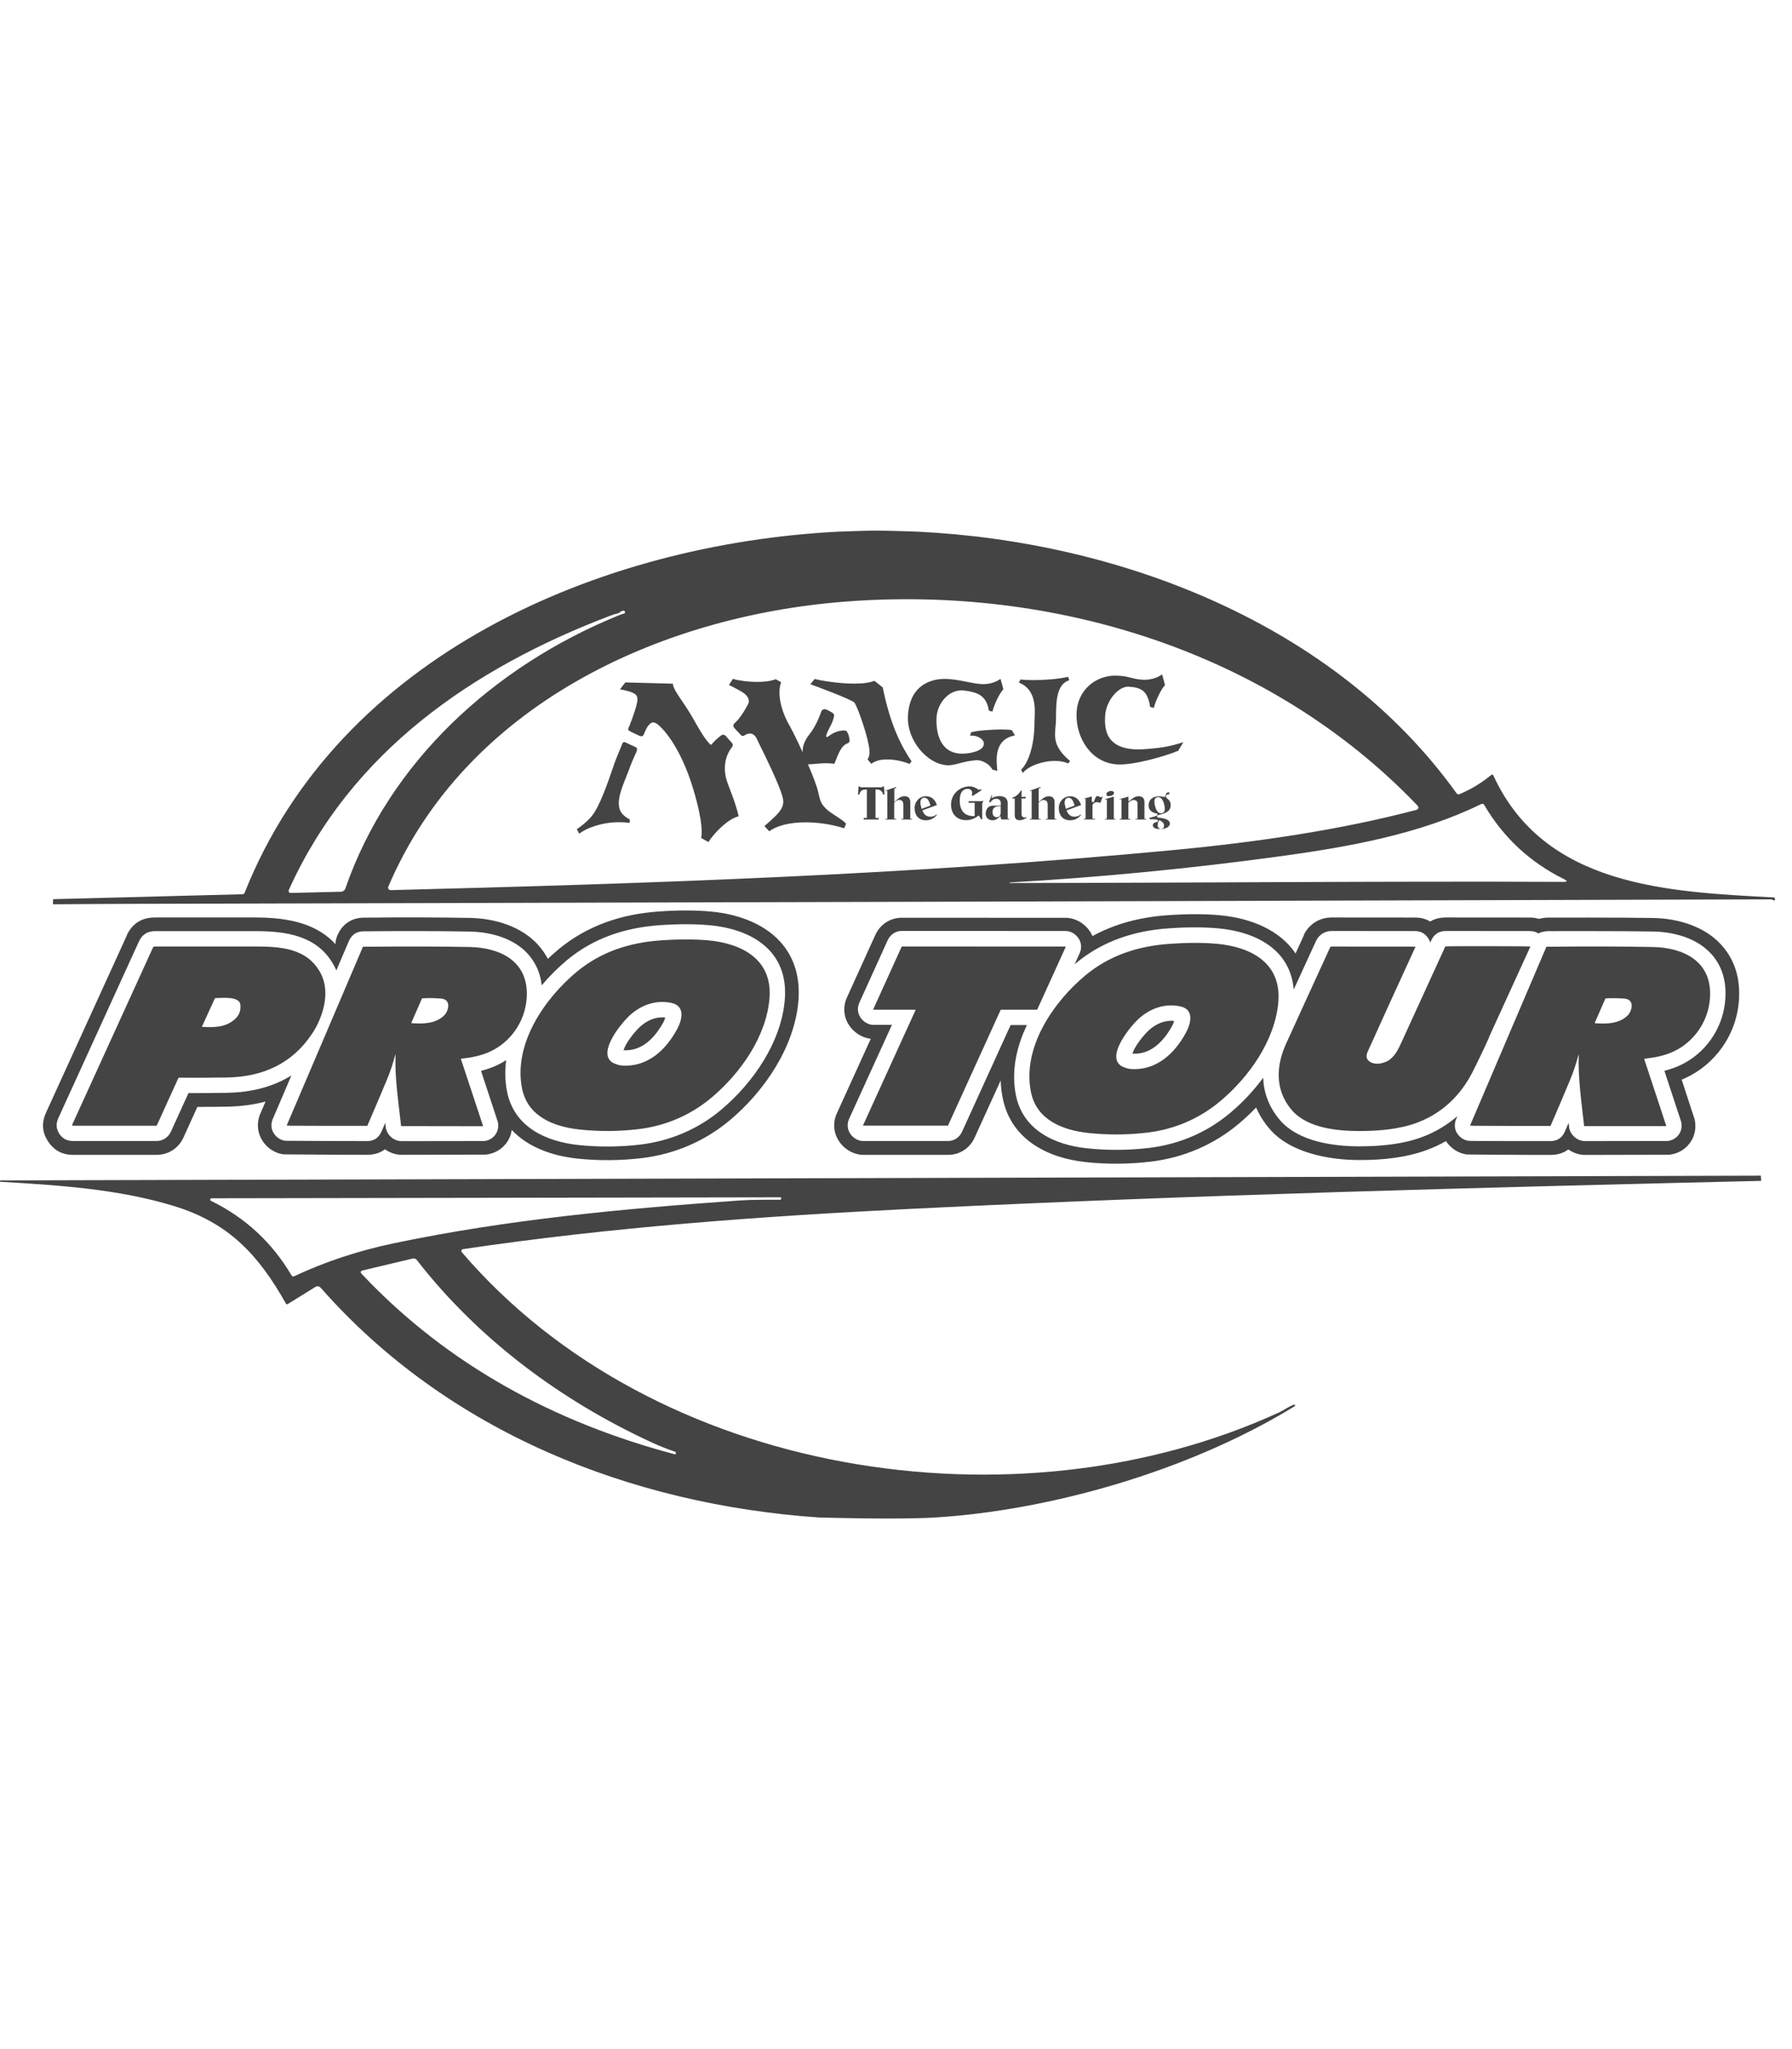 <!-- Generated by IcoMoon.io -->
<svg version="1.1" xmlns="http://www.w3.org/2000/svg" width="28" height="32" viewBox="0 0 28 32">
<title>watermark-protour</title>
<path fill="#444" d="M20.373 14.598c0.080-0.163 0.241-0.27 0.433-0.27l1.302 0.001c0.101 0 0.178 0.025 0.238 0.062 0.068-0.041 0.15-0.063 0.247-0.063l1.309 0.001c0.055 0 0.102 0.008 0.144 0.021 0.045-0.012 0.093-0.019 0.136-0.020 0.001 0 0.003 0 0.004 0 0 0 1.175-0.003 1.65 0.006 0.403 0.008 0.8 0.14 1.049 0.408 0.188 0.202 0.31 0.479 0.287 0.86-0.033 0.558-0.378 1.021-0.839 1.232-0.019 0.009-0.038 0.017-0.057 0.025 0.079 0.241 0.2 0.61 0.202 0.616 0.063 0.282-0.126 0.526-0.396 0.556-0.009 0.001-1.317 0.003-1.317 0.003h-0c-0.092 0-0.183-0.032-0.26-0.086-0.075 0.057-0.168 0.086-0.281 0.086-0.398 0.001-1.302-0.007-1.302-0.007h-0c-0.132-0.015-0.255-0.096-0.329-0.209-0.091 0.052-0.189 0.098-0.291 0.136-0.325 0.122-0.697 0.161-1.067 0.16-0.438-0.001-1.072-0.099-1.404-0.494-0.089-0.105-0.156-0.215-0.204-0.327-0.087 0.091-0.178 0.175-0.27 0.253-0.392 0.329-0.862 0.53-1.37 0.592h-0c-0.339 0.041-0.696 0.044-1.031 0.007-0.581-0.064-1.153-0.345-1.287-0.99-0.020-0.095-0.031-0.19-0.033-0.285l-0.408 0.895c-0.074 0.163-0.232 0.269-0.417 0.268 0 0-1.32-0-1.321-0s-0.002 0-0.003 0c-0.22-0.003-0.422-0.183-0.449-0.402-0.011-0.086 0.003-0.171 0.037-0.245l0-0 0.531-1.166c-0.203-0.022-0.385-0.194-0.41-0.399-0.011-0.086 0.003-0.171 0.037-0.245l0.444-0.978c0.074-0.163 0.232-0.269 0.417-0.268l2.554 0.001c0.001 0 0.002 0 0.003 0s0.001 0 0.002 0c0.179 0.002 0.346 0.122 0.417 0.285 0.355-0.194 0.748-0.295 1.167-0.325 0.309-0.022 0.583-0.022 0.822 0h0c0.492 0.045 0.941 0.234 1.184 0.597 0.038-0.083 0.11-0.24 0.125-0.273-0.001 0.001-0.001 0.002-0.001 0.003 0.001-0.003 0.006-0.013 0.008-0.018zM20.364 14.616c-0.003 0.006-0.002 0.004 0 0zM20.373 14.598c0.002-0.005 0.002-0.005-0.004 0.009 0.001-0.003 0.003-0.006 0.004-0.009zM13.935 16.008l-0.668 1.465c-0.018 0.040-0.026 0.085-0.020 0.131 0.015 0.117 0.123 0.214 0.24 0.215l0.002 0 1.319 0c0.099 0.001 0.183-0.056 0.223-0.143l0.76-1.668h0.255c-0.168 0.348-0.248 0.729-0.171 1.102 0.114 0.546 0.61 0.768 1.102 0.822 0.319 0.035 0.659 0.033 0.982-0.006 0.467-0.057 0.899-0.241 1.259-0.543 0.187-0.156 0.366-0.344 0.519-0.552 0.008 0.223 0.083 0.448 0.255 0.653 0.292 0.348 0.856 0.418 1.241 0.418 0.344 0 0.69-0.033 0.992-0.147 0.208-0.078 0.39-0.189 0.547-0.325l-0.021 0.049c-0.016 0.037-0.023 0.081-0.018 0.125 0.014 0.109 0.108 0.199 0.212 0.211l0.006 0.001 0.006 0c0.024 0.002 0.049 0.002 0.074 0.002 0.396 0.002 0.793 0.003 1.191 0.002 0.111 0 0.188-0.051 0.23-0.152 0.019-0.044 0.038-0.089 0.058-0.133 0.002 0.021 0.007 0.065 0.007 0.065l0 0.002c0.015 0.123 0.13 0.218 0.247 0.218 0 0 1.284-0.001 1.293-0.002 0.145-0.016 0.245-0.147 0.212-0.297-0.002-0.008-0.263-0.799-0.263-0.799 0.083-0.021 0.163-0.048 0.238-0.082 0.394-0.18 0.687-0.576 0.715-1.051 0.019-0.31-0.077-0.538-0.23-0.702-0.212-0.228-0.553-0.333-0.896-0.34-0.474-0.009-1.646-0.006-1.646-0.006-0.050 0.001-0.114 0.015-0.15 0.036-0.033-0.022-0.077-0.037-0.135-0.037l-1.309-0.001c-0.111 0-0.186 0.051-0.23 0.147l-0 0-0.015 0.034c-0.009-0.029-0.023-0.055-0.038-0.076-0.033-0.047-0.091-0.104-0.201-0.104l-1.302-0.001c-0.109 0-0.2 0.061-0.244 0.155l-0 0c-0.116 0.253-0.232 0.506-0.349 0.76-0.050-0.621-0.583-0.901-1.176-0.956-0.229-0.021-0.491-0.021-0.787 0-0.535 0.039-1.024 0.199-1.44 0.544-0.007 0.006-0.013 0.011-0.020 0.017l0.079-0.174c0.018-0.040 0.026-0.085 0.020-0.131-0.015-0.117-0.123-0.214-0.24-0.215l-2.556-0.001c-0.099-0.001-0.183 0.056-0.223 0.143l-0.444 0.978c-0.018 0.040-0.026 0.085-0.020 0.131 0.015 0.118 0.126 0.215 0.243 0.215h0.285zM14.3 15.768c0.003 0 0.005 0.002 0.005 0.005 0 0.001 0 0.002-0 0.002l-0.819 1.797c-0 0.001-0 0.002-0 0.002 0 0.003 0.003 0.005 0.005 0.005l1.318 0c0.002 0 0.003-0.001 0.004-0.002l0.823-1.807c0.001-0.002 0.002-0.002 0.004-0.002h0.563c0.002 0 0.003-0.001 0.004-0.002l0.444-0.977c0-0.001 0-0.002 0-0.002-0-0.003-0.003-0.005-0.005-0.005l-2.553-0.001c-0.002 0-0.003 0.001-0.004 0.002l-0.444 0.978c-0 0.001-0 0.002-0 0.002 0 0.003 0.003 0.005 0.005 0.005h0.65zM22.973 17.577c-0.001-0-0.002-0.001-0.002-0.002s0-0.001 0-0.001l1.189-2.783c0.002-0.004 0.005-0.006 0.009-0.006 0.633-0.007 1.186-0.005 1.658 0.004 0.461 0.009 0.926 0.21 0.892 0.788-0.023 0.383-0.259 0.702-0.576 0.847-0.133 0.061-0.289 0.094-0.442 0.108-0 0-0 0-0.001 0-0.006 0.001-0.009 0.006-0.007 0.012 0 0 0 0 0 0.001l0.34 1.030c0 0 0 0 0 0.001 0 0.001 0 0.003-0.001 0.004l0.002 0.006c0 0-1.282-0-1.282-0-0.040-0.369-0.097-0.748-0.084-1.113 0-0 0-0 0-0.001-0-0.001-0.001-0.002-0.002-0.002s-0.002 0.001-0.002 0.002c-0.037 0.141-0.079 0.268-0.138 0.408-0.097 0.233-0.195 0.465-0.296 0.696-0.002 0.004-0.005 0.007-0.010 0.007-0.397 0.001-0.793-0-1.189-0.002-0.020-0-0.040-0.001-0.060-0.002zM25.082 15.599l-0.163 0.372c-0.002 0.005-0 0.008 0.005 0.008 0.181 0.015 0.376 0.007 0.506-0.119 0.068-0.066 0.121-0.251-0.048-0.265-0.1-0.008-0.196-0.010-0.289-0.004-0.006 0-0.009 0.003-0.012 0.008zM23.265 16.198c0.214-0.469 0.433-0.948 0.648-1.417 0.002-0.005-1.328-0.007-1.33-0.001-0.221 0.481-0.444 0.972-0.665 1.454-0.063 0.137-0.101 0.227-0.192 0.305-0.073 0.063-0.236 0.108-0.331 0.035-0.046-0.035-0.054-0.086-0.024-0.152 0.176-0.393 0.425-0.936 0.744-1.632 0.002-0.005 0-0.007-0.005-0.007l-1.302-0.001c-0.012 0-0.022 0.006-0.026 0.016-0.23 0.5-0.459 1.001-0.688 1.504-0.144 0.316-0.188 0.704 0.085 1.028 0.248 0.294 0.732 0.332 1.058 0.333 0.314 0 0.631-0.028 0.907-0.131 0.396-0.149 0.681-0.43 0.864-0.79 0.081-0.159 0.168-0.34 0.26-0.543zM16.11 17.061c-0.145-0.694 0.345-1.411 0.853-1.832 0.377-0.312 0.82-0.454 1.305-0.489 0.281-0.020 0.53-0.021 0.748-0.001 0.523 0.048 1.009 0.294 0.958 0.908-0.051 0.602-0.459 1.174-0.909 1.551-0.325 0.272-0.713 0.438-1.134 0.489-0.305 0.037-0.625 0.039-0.927 0.006-0.392-0.043-0.803-0.198-0.894-0.632zM17.795 15.907c-0.128 0.115-0.507 0.571-0.285 0.733 0.034 0.025 0.108 0.049 0.147 0.053 0.403 0.035 0.695-0.235 0.876-0.571 0.075-0.14 0.13-0.359-0.092-0.406-0.243-0.051-0.469 0.032-0.646 0.191zM17.695 16.455c0.292 0.017 0.494-0.201 0.627-0.447 0.008-0.016 0.017-0.042 0.024-0.064-0.147-0.016-0.282 0.044-0.392 0.142-0.053 0.047-0.156 0.165-0.225 0.287-0.013 0.023-0.026 0.056-0.035 0.082zM1.98 14.606c0.086-0.181 0.231-0.278 0.441-0.278 0.528-0.001 1.050-0.001 1.564-0 0.428 0.001 0.901 0.057 1.226 0.384 0 0 0.025 0.027 0.033 0.035 0 0 0.002 0.002 0.001 0.001-0.019-0.046 0.062-0.404 0.426-0.417 0.001-0 0.002-0 0.004-0 0.638-0.007 1.195-0.005 1.672 0.004 0.403 0.008 0.8 0.14 1.049 0.408 0.063 0.068 0.119 0.145 0.164 0.231 0.054-0.051 0.109-0.1 0.164-0.146 0.451-0.374 0.98-0.551 1.561-0.593 0.309-0.022 0.583-0.022 0.822 0h0c0.455 0.042 0.874 0.209 1.125 0.519 0.175 0.217 0.274 0.505 0.243 0.878-0.060 0.718-0.532 1.411-1.070 1.861-0.392 0.329-0.862 0.53-1.37 0.592l-0 0c-0.339 0.041-0.696 0.044-1.031 0.006-0.38-0.042-0.756-0.177-1.008-0.445-0.028 0.204-0.191 0.361-0.404 0.385-0.009 0.001-1.317 0.003-1.317 0.003h-0c-0.092 0-0.184-0.032-0.26-0.086-0.075 0.057-0.168 0.086-0.281 0.086-0.389 0.001-1.296-0.007-1.302-0.007h-0c-0.197-0.023-0.373-0.191-0.399-0.396-0.010-0.084 0.003-0.166 0.033-0.235 0 0 0.083-0.194 0.083-0.194-0.185 0.050-0.384 0.076-0.597 0.080-0.156 0.003-0.312 0.004-0.468 0.004l-0.217 0.477c-0.074 0.164-0.234 0.273-0.423 0.272l-1.3-0c-0.21 0-0.32-0.106-0.384-0.197-0.072-0.103-0.134-0.256-0.041-0.462l0-0 1.258-2.757c-0.007 0.015 0.001-0.002 0.005-0.011zM1.98 14.606c0.003-0.006 0.004-0.008-0.003 0.007 0.001-0.002 0.002-0.005 0.003-0.007zM5.254 15.153c-0.009-0.021-0.018-0.042-0.029-0.062-0.259-0.497-0.785-0.549-1.24-0.55-0.514-0.001-1.035-0.001-1.563 0-0.12 0-0.203 0.056-0.251 0.161l-0 0-1.26 2.76c-0.051 0.112-0.018 0.195 0.021 0.251 0.035 0.049 0.095 0.106 0.21 0.106l1.3 0c0.103 0 0.188-0.058 0.229-0.147l0.274-0.602c0.2 0.001 0.401-0 0.602-0.004 0.388-0.007 0.723-0.095 1.006-0.271l-0.292 0.683c-0.016 0.037-0.023 0.081-0.018 0.125 0.014 0.109 0.108 0.199 0.212 0.211l0.006 0.001c0 0 0.874 0.006 1.271 0.005 0.111 0 0.188-0.051 0.23-0.152 0.019-0.044 0.038-0.089 0.058-0.133 0.002 0.021 0.005 0.043 0.007 0.064l0 0.004c0.015 0.123 0.13 0.218 0.247 0.218 0 0 1.284-0.001 1.293-0.002 0.144-0.016 0.245-0.147 0.212-0.297-0.002-0.008-0.263-0.799-0.263-0.799 0.083-0.021 0.163-0.048 0.238-0.082 0.054-0.025 0.105-0.053 0.155-0.085-0.022 0.166-0.019 0.335 0.016 0.502 0.114 0.546 0.61 0.768 1.102 0.822 0.319 0.035 0.659 0.033 0.982-0.006 0.467-0.057 0.899-0.241 1.259-0.543 0.496-0.416 0.938-1.052 0.994-1.715 0.065-0.77-0.519-1.107-1.175-1.167-0.229-0.021-0.491-0.021-0.787 0-0.535 0.039-1.024 0.199-1.44 0.544-0.137 0.114-0.272 0.247-0.395 0.395-0.024-0.21-0.108-0.373-0.225-0.5-0.212-0.228-0.553-0.333-0.896-0.34-0.474-0.009-1.029-0.010-1.665-0.004l-0.001 0c-0.108 0.002-0.182 0.053-0.225 0.149l-0.001 0.001-0.196 0.459zM1.142 17.58c-0.014 0-0.018-0.006-0.013-0.018l1.259-2.76c0.006-0.014 0.017-0.021 0.033-0.021 0.528-0.001 1.049-0.001 1.563-0 0.373 0.001 0.816 0.014 1.028 0.421 0.16 0.305 0.024 0.701-0.133 0.937-0.306 0.462-0.756 0.678-1.337 0.688-0.248 0.004-0.496 0.005-0.745 0.003-0.005 0-0.008 0.002-0.010 0.006l-0.336 0.738c-0.002 0.004-0.006 0.006-0.010 0.006l-1.3-0zM3.755 15.685c-0.017-0.133-0.308-0.099-0.388-0.098-0.005 0-0.009 0.002-0.011 0.007l-0.2 0.437c-0.002 0.003-0 0.005 0.004 0.005 0.201 0.012 0.377 0.006 0.519-0.128 0.062-0.059 0.087-0.134 0.076-0.223zM8.159 17.008c-0.145-0.694 0.345-1.411 0.853-1.832 0.377-0.312 0.82-0.455 1.305-0.49 0.281-0.020 0.53-0.020 0.748-0.001 0.523 0.048 1.009 0.294 0.958 0.908-0.051 0.602-0.459 1.174-0.909 1.551-0.325 0.272-0.713 0.438-1.134 0.489-0.305 0.037-0.625 0.039-0.927 0.006-0.392-0.043-0.803-0.198-0.894-0.632zM9.844 15.853c-0.128 0.115-0.507 0.571-0.285 0.733 0.034 0.025 0.108 0.049 0.147 0.053 0.403 0.035 0.695-0.235 0.876-0.571 0.075-0.14 0.13-0.359-0.092-0.406-0.243-0.051-0.469 0.032-0.646 0.191zM9.744 16.401c0.292 0.017 0.494-0.201 0.627-0.447 0.008-0.016 0.017-0.042 0.024-0.064-0.147-0.016-0.282 0.044-0.392 0.142-0.053 0.047-0.156 0.165-0.225 0.287-0.013 0.023-0.026 0.056-0.035 0.082zM4.483 17.576c-0.001-0-0.002-0.001-0.002-0.002s0-0.001 0-0.001l1.19-2.788c0-0 0.002-0 0.006-0 0.001-0 0.002-0 0.003-0 0.007-0 0.014-0 0.021-0 0.029-0 0.078-0.001 0.141-0.001 0.566-0.005 1.064-0.003 1.496 0.005 0.461 0.009 0.926 0.21 0.892 0.788-0.023 0.383-0.259 0.702-0.576 0.847-0.133 0.061-0.29 0.094-0.442 0.108-0 0-0 0-0.001 0-0.005 0.001-0.009 0.006-0.007 0.012 0 0 0 0 0 0.001l0.341 1.030c0 0 0 0 0 0.001 0 0.001 0 0.003-0 0.004l0.003 0.008c0 0-1.279-0.002-1.279-0.002-0-0.002-0.001-0.005-0.001-0.007-0.001-0.001-0.002-0.003-0.002-0.004v-0c-0.040-0.369-0.099-0.737-0.086-1.102 0-0 0-0 0-0.001s-0.001-0.002-0.002-0.002c-0.001 0-0.002 0.001-0.002 0.002-0.037 0.141-0.079 0.268-0.138 0.408-0.097 0.233-0.197 0.464-0.296 0.696-0.002 0.004-0.005 0.006-0.010 0.006-0.397 0.001-0.793-0-1.189-0.002-0.020-0-0.040-0.001-0.060-0.002zM6.591 15.598l-0.163 0.372c-0.002 0.005-0 0.008 0.005 0.008 0.181 0.015 0.376 0.007 0.506-0.119 0.068-0.066 0.121-0.251-0.048-0.265-0.1-0.008-0.196-0.010-0.289-0.004-0.006 0-0.009 0.003-0.012 0.008zM0.829 14.042l2.961-0.077c0.014-0 0.026-0.009 0.032-0.022 1.476-3.711 5.545-5.448 9.272-5.64 0 0 0.454-0.017 0.587-0.017 0.208 0 0.66 0.017 0.66 0.017 3.157 0.153 6.522 1.44 8.418 4.086 0.010 0.014 0.029 0.020 0.046 0.013 0.179-0.075 0.343-0.174 0.492-0.297 0.016-0.014 0.029-0.011 0.038 0.008 0.799 1.734 2.723 1.814 4.379 1.902 0.010 0 0.019 0.008 0.020 0.019 0.002 0.029-0.008 0.036-0.029 0.022-0.011-0.007-0.024-0.011-0.038-0.011-8.541 0.025-17.082 0.049-25.623 0.070-0.401 0.001-0.809 0.004-1.216 0.007 0-0.010 0-0.019 0-0.029 0-0.015 0.001-0.032 0.002-0.050zM22.151 12.583c-2.306-2.412-5.691-3.446-8.968-3.186-2.901 0.23-5.913 1.628-7.116 4.45-0.002 0.005-0.003 0.010-0.003 0.015 0 0.021 0.018 0.039 0.039 0.039 0 0 0.001 0 0.001 0 4.071-0.103 8.156-0.241 12.212-0.624 1.327-0.125 2.631-0.317 3.818-0.63 0.017-0.004 0.028-0.019 0.028-0.037 0-0.010-0.004-0.019-0.011-0.026zM18.157 10.532c-0.039 0.029-0.146 0.092-0.304 0.083-0.082-0.005-0.133-0.018-0.184-0.031-0.062-0.016-0.126-0.033-0.248-0.033-0.283 0-0.59 0.209-0.6 0.596-0.011 0.374 0.228 0.773 0.646 0.791 0.242 0.011 0.727-0.122 0.943-0.214l0.080-0.133c-0.203 0.061-0.288 0.084-0.6 0.108-0.037 0.003-0.072 0.004-0.106 0.004h-0c-0.19 0-0.329-0.046-0.414-0.136-0.105-0.112-0.11-0.268-0.102-0.392 0.014-0.229 0.205-0.462 0.37-0.451 0.195 0.013 0.295 0.064 0.333 0.316l0.058 0.015c0.028-0.117 0.117-0.298 0.174-0.355-0.004-0.021-0.025-0.095-0.045-0.167zM16.257 12.29l-0.165 0.057v0.009l0.028-0.009v0.441h-0.029v0.011h0.168v-0.011h-0.031v-0.249l0.004-0.005c0.019-0.026 0.045-0.041 0.071-0.041 0.045 0 0.067 0.025 0.067 0.074v0.221h-0.030v0.011h0.166v-0.011h-0.028v-0.262h-0c0-0.034-0.012-0.091-0.088-0.091-0.053 0-0.085 0.024-0.131 0.063l-0.030 0.026v-0.209l0.029-0.010 0-0.014zM17.141 12.432c-0.019 0-0.033 0.046-0.040 0.067-0.002 0.005-0.003 0.010-0.004 0.014l-0.004 0.012h-0.032l-0.002-0.018v-0.069l-0.122 0.033v0.007l0.025-0.010v0.318h-0.027v0.011h0.174v-0.011h-0.039v-0.216l0.003-0.005c0.021-0.033 0.052-0.038 0.068-0.038 0.019 0.001 0.037 0.006 0.053 0.012l0.035-0.098-0.012-0.004-0.011 0.018-0.015-0.008c-0.021-0.011-0.031-0.014-0.050-0.014zM17.786 12.435c-0.047 0-0.084 0.028-0.122 0.059l-0.030 0.023-0.002-0.036v-0.040l-0.137 0.037v0.008l0.028-0.008v0.31h-0.028v0.011h0.167v-0.011h-0.031v-0.252l0.006-0.006c0.019-0.016 0.042-0.037 0.077-0.037s0.060 0.022 0.060 0.053v0.241h-0.030v0.011h0.165v-0.011h-0.027v-0.259c0-0.063-0.031-0.094-0.096-0.094zM16.721 12.435c0.083 0 0.14 0.046 0.171 0.137l-0.226 0.083 0.007 0.018c0.022 0.053 0.062 0.081 0.117 0.081 0.038 0 0.071-0.012 0.096-0.034l0.006 0.007c-0.047 0.056-0.104 0.083-0.173 0.083-0.108 0-0.175-0.073-0.175-0.191 0-0.103 0.077-0.184 0.176-0.184zM16.697 12.458c-0.039 0-0.062 0.028-0.062 0.076 0 0.025 0.005 0.044 0.010 0.061 0.001 0.005 0.003 0.011 0.004 0.016l0.004 0.021 0.122-0.046 0.016-0.008-0.006-0.017c-0.012-0.036-0.034-0.103-0.089-0.103zM17.354 12.352c-0.025 0-0.067 0.023-0.067 0.050 0 0.020 0.012 0.031 0.035 0.031 0.022-0 0.084-0.009 0.084-0.049 0-0.010 0-0.031-0.052-0.031zM9.753 11.59c-0.009 0-0.022 0.003-0.031 0.028 0 0-0.001 0.003-0.001 0.003-0.014 0.035-0.038 0.094-0.092 0.225-0.016 0.038-0.038 0.103-0.064 0.178-0.077 0.223-0.193 0.561-0.315 0.716-0.079 0.099-0.2 0.184-0.237 0.209l0.038 0.071c0.108-0.089 0.355-0.18 0.624-0.18 0.056 0 0.111 0.004 0.165 0.011v-0.055c-0.016-0.007-0.051-0.025-0.097-0.066-0.146-0.131-0.046-0.381 0.035-0.582 0.016-0.040 0.031-0.077 0.043-0.11 0.042-0.119 0.091-0.225 0.117-0.283l0.006-0.014c0.022-0.057 0.006-0.066-0.030-0.082l-0.126-0.058c-0.014-0.008-0.026-0.012-0.036-0.012zM14.468 12.435c0.083 0 0.14 0.046 0.171 0.137l-0.226 0.083 0.007 0.018c0.021 0.053 0.062 0.081 0.117 0.081 0.038 0 0.071-0.012 0.096-0.034l0.006 0.007c-0.046 0.055-0.104 0.083-0.173 0.083-0.108 0-0.175-0.073-0.175-0.191 0-0.103 0.078-0.184 0.176-0.184zM14.443 12.458c-0.039 0-0.062 0.028-0.062 0.076 0 0.025 0.005 0.044 0.010 0.061 0.002 0.005 0.003 0.011 0.004 0.016l0.005 0.021 0.122-0.046 0.016-0.008-0.005-0.017c-0.012-0.036-0.034-0.103-0.089-0.103zM15.157 12.28c-0.167 0-0.297 0.125-0.297 0.285 0 0.148 0.092 0.243 0.236 0.243 0.064 0 0.124-0.020 0.181-0.062l0.016-0.011 0.040 0.061h0.014v-0.234c0-0.023 0.006-0.036 0.018-0.047l-0.005-0.010c-0.009 0.004-0.018 0.007-0.029 0.007h-0.196v0.025h0.094v0.208h-0.018c-0.139 0-0.215-0.086-0.215-0.242 0-0.16 0.077-0.184 0.123-0.184 0.036 0 0.072 0.022 0.072 0.063 0 0.011-0.003 0.022-0.007 0.030l0.012 0.019 0.14-0.090-0.013-0.019-0.024 0.016-0.010-0.007c-0.049-0.033-0.094-0.050-0.13-0.050zM15.49 12.419l0.013 0.004-0.014 0.043 0.038-0.016c0.025-0.011 0.056-0.017 0.089-0.017 0.086 0 0.129 0.037 0.129 0.113v0.24h0.025v0.011h-0.126l-0.012-0.052-0.023 0.020c-0.026 0.022-0.058 0.045-0.1 0.045-0.064 0-0.107-0.041-0.107-0.102 0-0.075 0.044-0.126 0.109-0.126h0.127v-0.038c0-0.043-0.027-0.070-0.071-0.070-0.049 0-0.074 0.031-0.094 0.057l-0.019-0.007 0.038-0.104zM15.595 12.592c-0.050 0-0.087 0.036-0.087 0.086 0 0.076 0.046 0.084 0.066 0.084 0.028 0 0.062-0.013 0.062-0.076v-0.094h-0.042zM15.95 12.346c-0.026 0.052-0.075 0.093-0.134 0.113v0.011h0.039v0.253c0 0.062 0.023 0.086 0.081 0.086 0.041 0 0.079-0.021 0.111-0.044l-0.003-0.005c-0.009 0.004-0.020 0.007-0.031 0.007-0.025 0-0.051-0.017-0.051-0.050v-0.247h0.062l0.005-0.025h-0.067v-0.050c0-0.014 0-0.031 0.002-0.047l-0.015-0.003zM9.771 10.656c-0.027 0.035-0.065 0.083-0.084 0.109 0.052 0.009 0.173 0.033 0.227 0.068 0.062 0.039 0.051 0.102 0.029 0.187-0.029 0.115-0.105 0.308-0.108 0.316-0.017 0.030-0.022 0.048-0.018 0.060s0.019 0.021 0.043 0.033l0.125 0.059c0.016 0.007 0.029 0.010 0.039 0.010 0.015 0 0.027-0.007 0.040-0.040l0.003-0.008c0.015-0.036 0.041-0.096 0.070-0.127l0.004-0.004c0.016-0.017 0.034-0.037 0.064-0.037 0.015 0 0.032 0.005 0.050 0.016 0.068 0.038 0.367 0.323 0.579 1.031 0.158 0.527 0.133 0.711 0.121 0.757l0.115 0.064c0.057-0.101 0.286-0.358 0.471-0.402-0.030-0.144-0.092-0.307-0.138-0.427-0.020-0.054-0.038-0.1-0.048-0.131-0.087-0.283 0.043-0.47 0.069-0.505 0.032-0.037 0.034-0.062 0.007-0.089l-0.087-0.098c-0.001-0.001-0.018-0.024-0.044-0.024-0.015 0-0.031 0.007-0.046 0.022-0.030 0.023-0.069 0.053-0.137 0.129-0.002 0.003-0.006 0.005-0.010 0.005s-0.008-0.002-0.010-0.004c-0.085-0.087-0.156-0.211-0.231-0.342-0.043-0.076-0.088-0.154-0.137-0.229-0.027-0.042-0.053-0.079-0.076-0.113-0.078-0.115-0.132-0.194-0.14-0.265l-0.742-0.020zM12.731 10.602l-0.069 0.083c0.106 0.039 0.613 0.227 0.687 0.285 0.001 0.001 0.002 0.002 0.003 0.004 0.063 0.1 0.219 0.559 0.233 0.74 0.007 0.084-0.016 0.127-0.030 0.145l0.060 0.070c0.053-0.045 0.139-0.069 0.248-0.069 0.11 0 0.234 0.025 0.35 0.070 0.012-0.016 0.024-0.033 0.030-0.041-0.213-0.313-0.348-0.659-0.451-1.154l-0.129-0.103c-0.071 0.029-0.177 0.044-0.315 0.044-0.248 0-0.532-0.049-0.615-0.072zM15.633 10.602c-0.039 0.028-0.143 0.090-0.298 0.081-0.079-0.005-0.157-0.020-0.238-0.037-0.104-0.021-0.211-0.042-0.333-0.044l-0.009-0c-0.13 0-0.554 0.043-0.569 0.601-0.010 0.352 0.29 0.723 0.605 0.747 0.066 0.005 0.125-0.010 0.196-0.029s0.152-0.040 0.264-0.049c0.096-0.007 0.217 0.065 0.254 0.146l0.078 0.021c-0.001-0.011-0.002-0.023-0.003-0.036-0.014-0.15-0.042-0.46 0.279-0.518l-0.049-0.082c-0.026-0.007-0.083-0.011-0.16-0.011-0.164 0-0.402 0.019-0.475 0.044l-0.019 0.052c0.11-0.008 0.211 0.049 0.217 0.12 0.003 0.034-0.013 0.116-0.225 0.152-0.168 0.029-0.299-0.004-0.388-0.098-0.131-0.139-0.132-0.37-0.126-0.463 0.012-0.202 0.173-0.418 0.392-0.418 0.017 0 0.034 0.001 0.052 0.004 0.188 0.028 0.335 0.069 0.373 0.313l0.056 0.015c0.027-0.114 0.114-0.292 0.17-0.348-0.004-0.021-0.024-0.093-0.044-0.163zM16.688 10.57c-0.162 0.038-0.391 0.051-0.541 0.051-0.086 0-0.157-0.004-0.201-0.011l-0.026 0.050c0.268 0.103 0.254 0.398 0.246 0.557-0.001 0.022-0.002 0.042-0.002 0.058 0 0.332-0.081 0.621-0.208 0.744l0.024 0.053c0.084-0.106 0.302-0.189 0.503-0.189 0.080 0 0.151 0.013 0.206 0.039l0.032-0.037c-0.258-0.216-0.245-0.364-0.229-0.535 0.004-0.042 0.008-0.086 0.008-0.133 0-0.296 0.015-0.529 0.207-0.595l-0.018-0.051zM17.403 12.441l-0.136 0.039v0.009l0.028-0.006v0.305h-0.030v0.011h0.164v-0.011h-0.026v-0.347zM14.001 12.29l-0.165 0.057v0.009l0.028-0.010v0.441h-0.029v0.011h0.168v-0.011h-0.031v-0.249l0.004-0.005c0.019-0.026 0.045-0.041 0.071-0.041 0.045 0 0.068 0.025 0.068 0.074v0.221h-0.030v0.011h0.166v-0.011h-0.028v-0.262h-0c0-0.034-0.011-0.091-0.088-0.091-0.053 0-0.085 0.024-0.131 0.063l-0.030 0.026v-0.209l0.029-0.010v-0.014zM13.415 12.282l-0.009 0.125h0.022c0.011-0.047 0.035-0.077 0.099-0.077h0.018v0.443h-0.050v0.025h0.234v-0.025h-0.049v-0.443h0.019c0.064 0 0.087 0.030 0.099 0.077h0.022l-0.008-0.125h-0.025v0.013h-0.347v-0.013h-0.025zM12.543 11.752c-0.080-0.176-0.16-0.338-0.204-0.416-0.144-0.248-0.196-0.514-0.134-0.683-0.015-0.009-0.051-0.028-0.085-0.046-0.083 0.034-0.2 0.042-0.284 0.042-0.152 0-0.315-0.024-0.384-0.048l-0.062 0.096c0.049 0.024 0.211 0.105 0.251 0.142 0.057 0.052 0.074 0.108 0.048 0.156-0.105 0.201-0.179 0.27-0.208 0.296-0.015 0.013-0.022 0.027-0.022 0.041 0 0.023 0.020 0.042 0.020 0.042h0c0.001 0.001 0.001 0.002 0.002 0.003 0.011 0.011 0.034 0.036 0.089 0.095 0.028 0.029 0.039 0.028 0.081 0.001 0.023-0.012 0.045-0.018 0.065-0.018 0.032 0 0.076 0.014 0.109 0.083 0.011 0.024 0.026 0.054 0.043 0.089 0.108 0.219 0.308 0.626 0.359 0.818 0.041 0.152-0.024 0.235-0.283 0.455l0.076 0.082c0.122-0.091 0.324-0.14 0.572-0.14 0.197 0 0.409 0.033 0.598 0.093l0.030-0.071c-0.036-0.042-0.095-0.079-0.156-0.119-0.063-0.041-0.129-0.083-0.173-0.132-0.067-0.070-0.079-0.123-0.101-0.219-0.003-0.013-0.006-0.027-0.010-0.043-0.021-0.087-0.083-0.246-0.156-0.415 0.004 0 0.008 0 0.012 0 0.023 0 0.055-0.003 0.091-0.006 0.051-0.005 0.115-0.011 0.182-0.011 0.047 0 0.088 0.003 0.128 0.009l0.009-0.023c0.065-0.164 0.104-0.263 0.198-0.297 0.026-0.011 0.035-0.030 0.029-0.061-0.010-0.062-0.012-0.070-0.035-0.114-0.009-0.017-0.025-0.026-0.050-0.026-0.003 0-0.006 0-0.008 0-0.095 0.007-0.155 0.032-0.25 0.101-0.005 0.003-0.011 0.004-0.016 0s-0.007-0.009-0.006-0.015c0.012-0.045 0.033-0.087 0.056-0.132 0.026-0.051 0.053-0.104 0.064-0.16 0.014-0.039-0.006-0.060-0.019-0.068-0-0-0.001-0.001-0.001-0.001-0.010-0.007-0.086-0.051-0.11-0.056-0.008-0.002-0.015-0.002-0.022-0-0.021 0.004-0.037 0.018-0.042 0.032-0.035 0.101-0.096 0.246-0.188 0.362-0.075 0.095-0.11 0.188-0.104 0.282zM18.267 12.374c0.002 0 0.004 0 0.007 0l-0.007 0.033c-0.005-0.002-0.010-0.003-0.016-0.003-0.019 0-0.033 0.015-0.033 0.036 0 0.013 0.010 0.021 0.022 0.032 0.021 0.018 0.052 0.044 0.052 0.101 0 0.106-0.095 0.13-0.186 0.154l-0.024 0.008 0 0.031 0.016 0.002c0.059 0.006 0.181 0.020 0.181 0.092s-0.107 0.088-0.144 0.088c-0.081 0-0.122-0.021-0.122-0.061 0-0.028 0.035-0.047 0.061-0.050l0.016-0.004v-0.033l-0.027-0.002c-0.024-0.002-0.044-0.004-0.062-0.004-0.010 0-0.019 0-0.028 0.001l-0.021-0.020c0.045-0.010 0.087-0.024 0.119-0.036l0.012-0.006v-0.029l-0.016-0.002c-0.056-0.008-0.12-0.045-0.12-0.122 0-0.107 0.085-0.145 0.158-0.145 0.029 0 0.049 0.004 0.066 0.007 0.006 0.001 0.012 0.002 0.018 0.003l0.015 0.002 0.014-0.045c0.006-0.019 0.011-0.028 0.049-0.028zM18.098 12.448c-0.060 0-0.060 0.054-0.060 0.072 0 0.046 0.025 0.181 0.102 0.181 0.060 0 0.060-0.054 0.060-0.071 0-0.046-0.025-0.181-0.102-0.181zM18.115 12.807l-0.010 0.015c-0.011 0.018-0.017 0.039-0.017 0.064 0 0.030 0.018 0.060 0.051 0.060 0.030 0 0.049-0.018 0.049-0.048 0-0.046-0.028-0.063-0.054-0.080l-0.002-0.001-0.015-0.010zM24.426 13.772c0.066 0 0.070-0.014 0.011-0.043-0.53-0.263-0.946-0.648-1.246-1.158-0.011-0.019-0.027-0.024-0.047-0.014-0.961 0.47-2.066 0.668-3.132 0.814-1.404 0.192-2.813 0.329-4.228 0.41-0.003 0-0.006 0.002-0.009 0.004s-0.004 0.005-0.003 0.005c2.886-0.002 5.867-0.031 8.654-0.018zM9.658 9.578c-0.032 0.006-0.072 0.018-0.122 0.037-2.149 0.816-4.052 2.125-5.024 4.285-0.002 0.004-0.003 0.008-0.003 0.013 0 0.017 0.014 0.032 0.032 0.032 0 0 0 0 0 0l0.786-0.019c0.032-0.001 0.060-0.022 0.070-0.052 0.684-1.974 2.316-3.464 4.255-4.258 0.037-0.015 0.069-0.027 0.098-0.034 0.010-0.003 0.016-0.012 0.016-0.022 0-0.013-0.010-0.023-0.023-0.023-0.001 0-0.002 0-0.003 0-0.023 0.004-0.040 0.011-0.051 0.022-0.009 0.010-0.020 0.016-0.033 0.018zM27.518 18.441c-4.422 0.105-8.845 0.219-13.262 0.436-2.345 0.116-4.701 0.285-7.025 0.631-0.013 0.002-0.023 0.014-0.023 0.027 0 0.006 0.002 0.013 0.006 0.018 3.010 3.519 8.674 4.393 12.785 2.498 0.050-0.023 0.142-0.090 0.219-0.115 0.001-0 0.003-0.001 0.004-0.001 0.008 0 0.014 0.006 0.014 0.014 0 0.005-0.003 0.009-0.007 0.012-1.696 1.039-3.879 1.631-5.617 1.737-0.604 0.037-1.817 0-1.817 0-2.951-0.204-5.804-1.34-7.781-3.584-0.027-0.030-0.057-0.035-0.092-0.013l-0.424 0.263c-0.013 0.008-0.023 0.006-0.031-0.007-0.428-0.76-0.89-1.259-1.746-1.522-0.864-0.266-1.811-0.327-2.709-0.379-0.009-0-0.013-0.004-0.013-0.010 0-0.002 0-0.003 0.001-0.005 0.002-0.005 0.002-0.007 0.003-0.007l27.51-0.074c0.001 0.027 0.003 0.054 0.005 0.081zM3.305 18.713h-0c-0.011 0-0.021 0.009-0.021 0.021 0 0.008 0.004 0.015 0.011 0.018 0.537 0.263 0.957 0.651 1.26 1.165 0.010 0.017 0.025 0.022 0.043 0.013 0.484-0.227 1.004-0.399 1.559-0.515 1.798-0.376 3.597-0.54 5.403-0.668 0.208-0.014 0.42-0.010 0.632-0.011 0.004 0 0.007-0.001 0.008-0.003 0.002-0.006 0.004-0.013 0.006-0.019 0.004-0.011-0-0.016-0.012-0.016l-8.89 0.015zM10.188 22.528c-1.418-0.652-2.713-1.613-3.674-2.849-0.018-0.023-0.041-0.031-0.069-0.024l-0.774 0.184c-0.039 0.009-0.045 0.029-0.017 0.058 1.337 1.419 3.020 2.321 4.897 2.816 0.002 0.001 0.004 0 0.004-0.002 0.002-0.005 0.003-0.009 0.004-0.014 0.004-0.013-0.001-0.022-0.014-0.027-0.122-0.041-0.241-0.089-0.358-0.142z"></path>
</svg>
